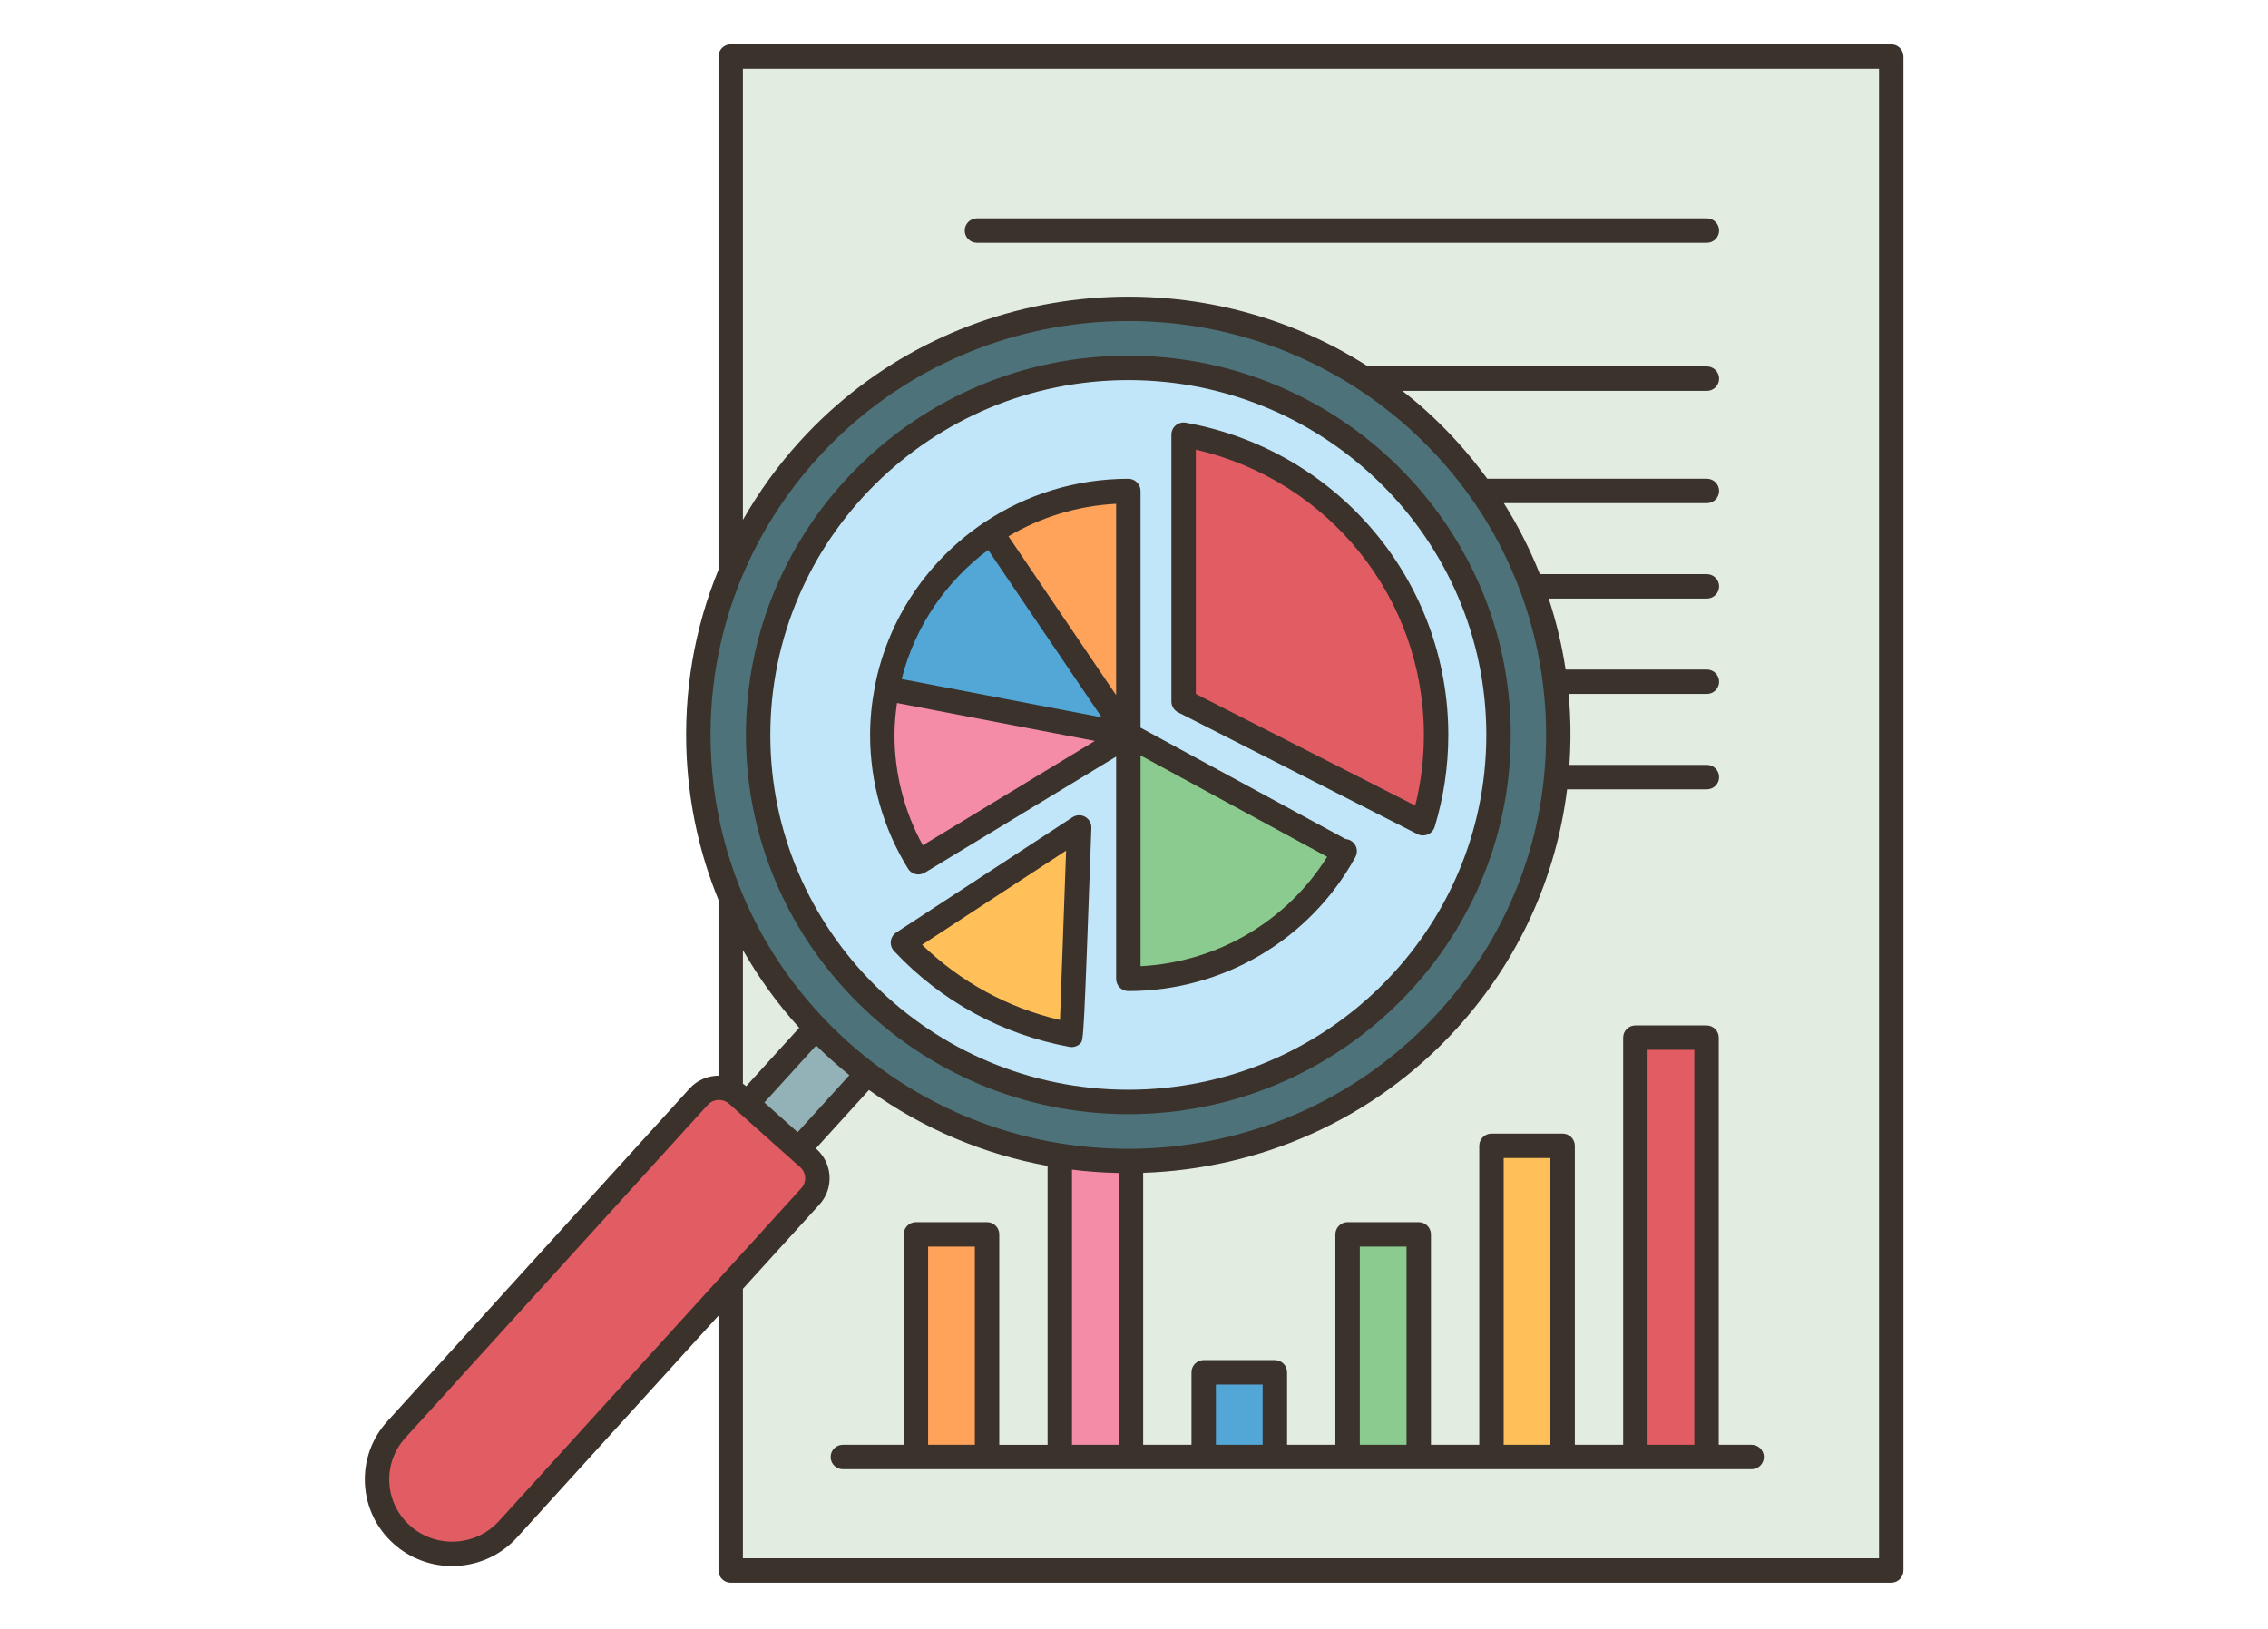<svg xmlns="http://www.w3.org/2000/svg" xmlns:xlink="http://www.w3.org/1999/xlink" width="1118" viewBox="0 0 838.5 602.25" height="803" preserveAspectRatio="xMidYMid meet"><defs><clipPath id="b8d47d38d6"><path d="M 134.426 16.176 L 703.719 16.176 L 703.719 585.469 L 134.426 585.469 Z M 134.426 16.176 " clip-rule="nonzero"></path></clipPath></defs><path fill="#e2ece1" d="M 270.137 20.918 L 270.137 211.66 L 270.18 211.66 C 254.109 250.215 254.289 293.598 270.137 331.836 L 270.137 403.215 C 266.207 401.316 261.379 402.129 258.309 405.516 L 146.527 528.629 C 136.277 539.914 137.18 557.34 148.602 567.543 C 153.883 572.285 160.566 574.586 167.156 574.586 C 174.742 574.586 182.328 571.562 187.836 565.512 L 270.137 474.816 L 270.137 580.727 L 699.203 580.727 L 699.203 20.918 Z M 270.137 20.918 " fill-opacity="1" fill-rule="nonzero"></path><path fill="#e2ece1" d="M 301.602 380.055 L 276.184 408.043 L 272.574 404.793 C 271.805 404.117 270.992 403.621 270.137 403.215 L 270.137 331.836 C 277.359 349.266 287.879 365.652 301.602 380.055 Z M 301.602 380.055 " fill-opacity="1" fill-rule="nonzero"></path><path fill="#e15c63" d="M 604.621 383.711 L 630.898 383.711 L 630.898 538.785 L 604.621 538.785 Z M 604.621 383.711 " fill-opacity="1" fill-rule="nonzero"></path><path fill="#ffc05a" d="M 551.395 423.711 L 577.715 423.711 L 577.715 538.785 L 551.395 538.785 Z M 551.395 423.711 " fill-opacity="1" fill-rule="nonzero"></path><path fill="#e15c63" d="M 530.945 271.75 C 530.945 283.125 529.227 294.094 526.113 304.434 L 437.582 259.379 L 437.582 160.734 C 490.672 170.305 530.945 216.355 530.945 271.75 Z M 530.945 271.75 " fill-opacity="1" fill-rule="nonzero"></path><path fill="#8bcb8f" d="M 498.215 456.441 L 524.531 456.441 L 524.531 538.785 L 498.215 538.785 Z M 498.215 456.441 " fill-opacity="1" fill-rule="nonzero"></path><path fill="#c2e6f9" d="M 327.879 254.637 C 326.75 260.191 326.207 265.879 326.207 271.75 C 326.207 288.992 331.082 305.156 339.57 318.836 L 417.129 271.75 L 417.129 361.949 C 451.578 361.949 481.508 342.988 496.949 315.09 L 417.129 271.75 L 417.129 181.547 C 398.352 181.547 380.879 187.191 366.387 196.895 C 346.703 210.078 332.48 230.664 327.879 254.637 Z M 417.129 136.039 C 492.75 136.039 554.012 196.805 554.012 271.75 C 554.012 346.734 492.75 407.504 417.129 407.504 C 341.555 407.504 280.293 346.734 280.293 271.75 C 280.293 196.805 341.555 136.039 417.129 136.039 Z M 526.113 304.434 C 529.227 294.094 530.945 283.125 530.945 271.75 C 530.945 216.355 490.672 170.305 437.582 160.734 L 437.582 259.379 Z M 396.227 382.672 L 398.98 305.969 L 333.836 348.586 C 350.09 365.922 371.758 378.156 396.227 382.672 Z M 396.227 382.672 " fill-opacity="1" fill-rule="nonzero"></path><path fill="#8bcb8f" d="M 417.129 271.75 L 496.949 315.09 C 481.508 342.988 451.578 361.949 417.129 361.949 Z M 417.129 271.75 " fill-opacity="1" fill-rule="nonzero"></path><path fill="#52a7d7" d="M 445.031 507.457 L 471.305 507.457 L 471.305 538.785 L 445.031 538.785 Z M 445.031 507.457 " fill-opacity="1" fill-rule="nonzero"></path><path fill="#f48ca7" d="M 418.125 429.398 L 418.125 538.785 L 391.805 538.785 L 391.805 427.367 C 400.516 428.766 409.32 429.441 418.125 429.398 Z M 418.125 429.398 " fill-opacity="1" fill-rule="nonzero"></path><path fill="#ffa25a" d="M 417.129 181.547 L 417.129 271.75 L 366.387 196.895 C 380.879 187.191 398.352 181.547 417.129 181.547 Z M 417.129 181.547 " fill-opacity="1" fill-rule="nonzero"></path><path fill="#52a7d7" d="M 366.387 196.895 L 417.129 271.75 L 327.879 254.637 C 332.48 230.664 346.703 210.078 366.387 196.895 Z M 366.387 196.895 " fill-opacity="1" fill-rule="nonzero"></path><path fill="#f48ca7" d="M 417.129 271.75 L 339.57 318.836 C 331.082 305.156 326.207 288.992 326.207 271.75 C 326.207 265.879 326.75 260.191 327.879 254.637 Z M 417.129 271.75 " fill-opacity="1" fill-rule="nonzero"></path><path fill="#ffc05a" d="M 398.98 305.969 L 396.227 382.672 C 371.758 378.156 350.09 365.922 333.836 348.586 Z M 398.98 305.969 " fill-opacity="1" fill-rule="nonzero"></path><path fill="#ffa25a" d="M 338.621 456.441 L 364.941 456.441 L 364.941 538.785 L 338.621 538.785 Z M 338.621 456.441 " fill-opacity="1" fill-rule="nonzero"></path><path fill="#93b2b8" d="M 320.652 397.027 L 295.238 425.02 L 276.184 408.043 L 301.602 380.055 C 304.492 383.078 307.562 386.059 310.766 388.902 C 313.973 391.746 317.27 394.5 320.652 397.027 Z M 320.652 397.027 " fill-opacity="1" fill-rule="nonzero"></path><path fill="#e15c63" d="M 298.848 428.27 C 303 431.973 303.316 438.293 299.57 442.398 L 270.137 474.816 L 187.836 565.512 C 182.328 571.562 174.742 574.586 167.156 574.586 C 160.566 574.586 153.883 572.285 148.602 567.543 C 137.18 557.34 136.277 539.914 146.527 528.629 L 258.309 405.516 C 261.379 402.129 266.207 401.316 270.137 403.215 C 270.992 403.621 271.805 404.117 272.574 404.793 L 276.184 408.043 L 295.238 425.02 Z M 298.848 428.27 " fill-opacity="1" fill-rule="nonzero"></path><path fill="#4d727a" d="M 574.871 252.109 C 580.422 295.945 567.469 341.859 535.277 377.254 C 504.129 411.566 461.285 429.129 418.125 429.398 C 409.32 429.441 400.516 428.766 391.805 427.367 C 366.566 423.395 342.098 413.281 320.652 397.027 C 317.27 394.5 313.973 391.746 310.766 388.902 C 307.562 386.059 304.492 383.078 301.602 380.055 C 287.879 365.652 277.359 349.266 270.137 331.836 C 254.289 293.598 254.109 250.215 270.18 211.66 C 276.906 195.406 286.523 180.055 299.027 166.285 C 352.301 107.598 439.93 97.848 504.488 140.012 C 511.125 144.301 517.492 149.176 523.539 154.594 C 532.75 162.812 540.785 171.887 547.559 181.547 C 555.367 192.652 561.598 204.527 566.203 216.852 L 566.246 216.852 C 570.492 228.273 573.383 240.102 574.871 252.109 Z M 554.012 271.75 C 554.012 196.805 492.75 136.039 417.129 136.039 C 341.555 136.039 280.293 196.805 280.293 271.75 C 280.293 346.734 341.555 407.504 417.129 407.504 C 492.75 407.504 554.012 346.734 554.012 271.75 Z M 554.012 271.75 " fill-opacity="1" fill-rule="nonzero"></path><g clip-path="url(#b8d47d38d6)"><path fill="#3a322b" d="M 699.203 16.402 L 270.145 16.402 C 267.652 16.402 265.629 18.426 265.629 20.918 L 265.629 210.684 C 256.703 232.43 252.625 256.031 253.887 280.176 C 254.848 298.523 258.871 316.238 265.629 332.781 L 265.629 397.758 C 261.691 397.809 257.789 399.375 254.957 402.5 L 143.188 525.586 C 137.41 531.953 134.477 540.168 134.922 548.723 C 135.375 557.289 139.156 565.16 145.578 570.895 C 151.734 576.395 159.461 579.102 167.156 579.098 C 175.992 579.098 184.801 575.531 191.16 568.52 L 265.625 486.512 L 265.625 580.727 C 265.625 583.219 267.648 585.242 270.141 585.242 L 699.203 585.242 C 701.695 585.242 703.719 583.219 703.719 580.727 L 703.719 20.918 C 703.719 18.426 701.695 16.402 699.203 16.402 Z M 274.191 213.59 C 274.242 213.484 274.293 213.375 274.332 213.262 C 280.98 197.344 290.383 182.496 302.355 169.316 C 332.816 135.773 374.938 118.707 417.227 118.707 C 454.07 118.707 491.043 131.672 520.516 157.984 C 539.379 174.824 553.449 195.531 562.008 218.48 C 562.031 218.539 562.055 218.598 562.078 218.656 C 567.395 232.969 570.578 248.145 571.398 263.816 C 573.539 304.629 559.527 343.832 531.945 374.203 C 474.953 436.969 377.086 442.059 313.785 385.539 C 296.359 369.977 283.016 351.121 274.332 330.238 C 274.297 330.148 274.27 330.059 274.23 329.969 C 267.703 314.18 263.824 297.246 262.906 279.699 C 261.703 256.723 265.617 234.258 274.191 213.59 Z M 396.332 432.512 C 402.07 433.234 407.84 433.637 413.609 433.758 L 413.609 534.254 L 396.332 534.254 Z M 282.594 407.688 L 301.738 386.605 C 303.695 388.535 305.707 390.43 307.773 392.273 C 309.828 394.105 311.918 395.867 314.035 397.578 L 294.891 418.668 Z M 274.66 351.316 C 280.484 361.551 287.434 371.191 295.484 380.059 L 275.859 401.672 L 275.578 401.422 C 275.293 401.164 274.961 400.984 274.66 400.754 Z M 184.484 562.457 C 175.887 571.914 161.137 572.684 151.594 564.164 C 146.98 560.047 144.266 554.395 143.941 548.258 C 143.621 542.121 145.73 536.227 149.875 531.664 L 261.645 408.57 C 262.75 407.352 264.281 406.734 265.816 406.734 C 267.152 406.734 268.496 407.203 269.57 408.16 L 273.188 411.391 C 273.188 411.391 273.191 411.395 273.191 411.395 L 292.223 428.387 C 292.223 428.387 292.227 428.391 292.23 428.391 L 295.848 431.617 C 296.949 432.602 297.598 433.949 297.676 435.41 C 297.75 436.875 297.25 438.277 296.262 439.367 Z M 694.688 576.211 L 274.66 576.211 L 274.66 476.574 L 302.934 445.438 C 305.559 442.551 306.883 438.82 306.688 434.938 C 306.48 431.055 304.766 427.48 301.855 424.879 L 301.629 424.68 L 321.262 403.059 C 341.387 417.539 363.984 426.875 387.305 431.133 L 387.305 534.262 L 369.438 534.262 L 369.438 456.449 C 369.438 453.957 367.414 451.934 364.926 451.934 L 338.621 451.934 C 336.129 451.934 334.105 453.957 334.105 456.449 L 334.105 534.258 L 311.609 534.258 C 309.117 534.258 307.098 536.281 307.098 538.773 C 307.098 541.266 309.117 543.289 311.609 543.289 L 647.594 543.289 C 650.086 543.289 652.105 541.266 652.105 538.773 C 652.105 536.281 650.086 534.258 647.594 534.258 L 635.43 534.258 L 635.43 383.695 C 635.43 381.203 633.406 379.184 630.914 379.184 L 604.609 379.184 C 602.117 379.184 600.094 381.203 600.094 383.695 L 600.094 534.258 L 582.23 534.258 L 582.23 423.695 C 582.23 421.203 580.207 419.18 577.715 419.18 L 551.41 419.18 C 548.918 419.18 546.895 421.203 546.895 423.695 L 546.895 534.258 L 529.031 534.258 L 529.031 456.449 C 529.031 453.957 527.008 451.934 524.516 451.934 L 498.215 451.934 C 495.723 451.934 493.699 453.957 493.699 456.449 L 493.699 534.258 L 475.84 534.258 L 475.84 507.461 C 475.84 504.969 473.816 502.945 471.324 502.945 L 445.016 502.945 C 442.523 502.945 440.504 504.969 440.504 507.461 L 440.504 534.258 L 422.637 534.258 L 422.637 433.691 C 465.496 432.254 507.738 414.293 538.633 380.27 C 561.336 355.266 575.309 324.602 579.367 291.879 L 631.043 291.879 C 633.535 291.879 635.555 289.855 635.555 287.363 C 635.555 284.871 633.535 282.848 631.043 282.848 L 580.23 282.848 C 580.664 276.398 580.762 269.895 580.418 263.336 C 580.301 261.086 580.109 258.844 579.898 256.609 L 631.043 256.609 C 633.535 256.609 635.555 254.59 635.555 252.098 C 635.555 249.605 633.535 247.582 631.043 247.582 L 578.816 247.582 C 577.473 238.609 575.348 229.848 572.559 221.34 L 631.035 221.34 C 633.527 221.34 635.551 219.316 635.551 216.824 C 635.551 214.332 633.527 212.309 631.035 212.309 L 569.289 212.309 C 565.676 203.18 561.23 194.398 555.984 186.066 L 631.035 186.066 C 633.527 186.066 635.551 184.043 635.551 181.551 C 635.551 179.059 633.527 177.035 631.035 177.035 L 549.863 177.035 C 543.098 167.75 535.324 159.086 526.531 151.238 C 523.906 148.891 521.203 146.684 518.469 144.539 L 631.043 144.539 C 633.535 144.539 635.555 142.52 635.555 140.027 C 635.555 137.535 633.535 135.512 631.043 135.512 L 505.781 135.512 C 439.59 93.105 350.059 103.355 295.676 163.238 C 287.512 172.227 280.52 181.965 274.66 192.25 L 274.66 25.43 L 694.688 25.43 Z M 343.137 534.25 L 343.137 460.965 L 360.414 460.965 L 360.414 534.25 Z M 449.527 534.25 L 449.527 511.973 L 466.805 511.973 L 466.805 534.25 Z M 502.727 534.25 L 502.727 460.965 L 520.004 460.965 L 520.004 534.25 Z M 555.922 534.25 L 555.922 428.211 L 573.199 428.211 L 573.199 534.25 Z M 609.125 534.25 L 609.125 388.211 L 626.402 388.211 L 626.402 534.25 Z M 609.125 534.25 " fill-opacity="1" fill-rule="nonzero"></path></g><path fill="#3a322b" d="M 335.711 321.219 C 336.562 322.602 338.043 323.359 339.555 323.359 C 340.219 323.359 340.879 323.176 341.508 322.867 C 341.637 322.805 341.773 322.773 341.898 322.699 L 341.918 322.691 C 341.922 322.691 341.926 322.688 341.93 322.688 C 341.938 322.688 341.938 322.684 341.938 322.684 L 412.645 279.785 L 412.645 361.965 C 412.645 364.457 414.664 366.477 417.156 366.477 C 452.039 366.477 484.059 347.652 500.863 317.328 C 500.875 317.305 500.898 317.293 500.914 317.27 C 500.922 317.25 500.922 317.234 500.93 317.215 C 500.984 317.117 501.047 317.023 501.098 316.93 C 502.297 314.746 501.496 312 499.309 310.805 C 498.73 310.488 498.121 310.328 497.504 310.281 L 421.668 269.086 L 421.668 181.559 C 421.668 179.066 419.645 177.047 417.152 177.047 C 397.551 177.047 379.32 182.949 364.145 193.039 C 364.059 193.09 363.957 193.094 363.875 193.152 C 363.816 193.195 363.789 193.258 363.73 193.301 C 343.215 207.094 328.402 228.602 323.484 253.582 C 323.465 253.656 323.414 253.711 323.398 253.789 C 323.375 253.902 323.418 254.004 323.402 254.113 C 322.312 259.84 321.68 265.727 321.68 271.762 C 321.676 289.266 326.527 306.371 335.711 321.219 Z M 331.625 259.961 L 404.785 273.988 L 341.168 312.582 C 334.332 300.094 330.703 286.09 330.703 271.762 C 330.703 267.75 331.082 263.824 331.625 259.961 Z M 412.641 257.055 L 372.84 198.328 C 384.598 191.328 398.137 187.051 412.641 186.301 Z M 421.668 357.289 L 421.668 279.352 L 490.66 316.832 C 475.73 340.727 449.98 355.832 421.668 357.289 Z M 365.332 203.34 L 407.309 265.273 L 333.352 251.098 C 338.215 231.734 349.707 214.996 365.332 203.34 Z M 365.332 203.34 " fill-opacity="1" fill-rule="nonzero"></path><path fill="#3a322b" d="M 401.203 302.055 C 399.734 301.223 397.926 301.281 396.512 302.207 L 331.359 344.812 C 330.242 345.543 329.504 346.73 329.348 348.055 C 329.191 349.375 329.625 350.703 330.535 351.68 C 347.957 370.254 370.383 382.508 395.387 387.117 C 395.66 387.168 395.934 387.195 396.207 387.195 C 397.395 387.195 398.543 386.727 399.398 385.871 C 400.656 384.617 400.656 384.617 403.492 306.148 C 403.555 304.465 402.676 302.887 401.203 302.055 Z M 391.891 377.168 C 372.609 372.668 355.16 363.145 340.91 349.355 L 394.152 314.539 C 393.578 330.531 392.363 364.125 391.891 377.168 Z M 391.891 377.168 " fill-opacity="1" fill-rule="nonzero"></path><path fill="#3a322b" d="M 435.535 263.406 L 524.047 308.441 C 524.688 308.77 525.391 308.934 526.094 308.934 C 526.695 308.934 527.297 308.816 527.863 308.574 C 529.094 308.051 530.027 307.012 530.414 305.734 C 533.758 294.754 535.453 283.328 535.453 271.762 C 535.453 214.973 494.633 166.418 438.387 156.301 C 437.07 156.066 435.719 156.418 434.691 157.281 C 433.668 158.137 433.078 159.406 433.078 160.742 L 433.078 259.383 C 433.07 261.082 434.023 262.637 435.535 263.406 Z M 442.102 166.277 C 491.277 177.625 526.426 221.148 526.426 271.762 C 526.426 280.613 525.352 289.383 523.223 297.891 L 442.102 256.613 Z M 442.102 166.277 " fill-opacity="1" fill-rule="nonzero"></path><path fill="#3a322b" d="M 417.152 411.996 C 495.113 411.996 558.535 349.082 558.535 271.758 C 558.535 194.43 495.113 131.523 417.152 131.523 C 339.195 131.523 275.77 194.438 275.77 271.762 C 275.77 349.086 339.195 411.996 417.152 411.996 Z M 417.152 140.555 C 490.137 140.555 549.508 199.414 549.508 271.762 C 549.508 344.109 490.137 402.965 417.152 402.965 C 344.172 402.965 284.797 344.105 284.797 271.762 C 284.797 199.418 344.176 140.555 417.152 140.555 Z M 417.152 140.555 " fill-opacity="1" fill-rule="nonzero"></path><path fill="#3a322b" d="M 361.18 89.773 L 631.043 89.773 C 633.535 89.773 635.555 87.75 635.555 85.258 C 635.555 82.766 633.535 80.746 631.043 80.746 L 361.18 80.746 C 358.688 80.746 356.668 82.766 356.668 85.258 C 356.668 87.75 358.684 89.773 361.18 89.773 Z M 361.18 89.773 " fill-opacity="1" fill-rule="nonzero"></path></svg>